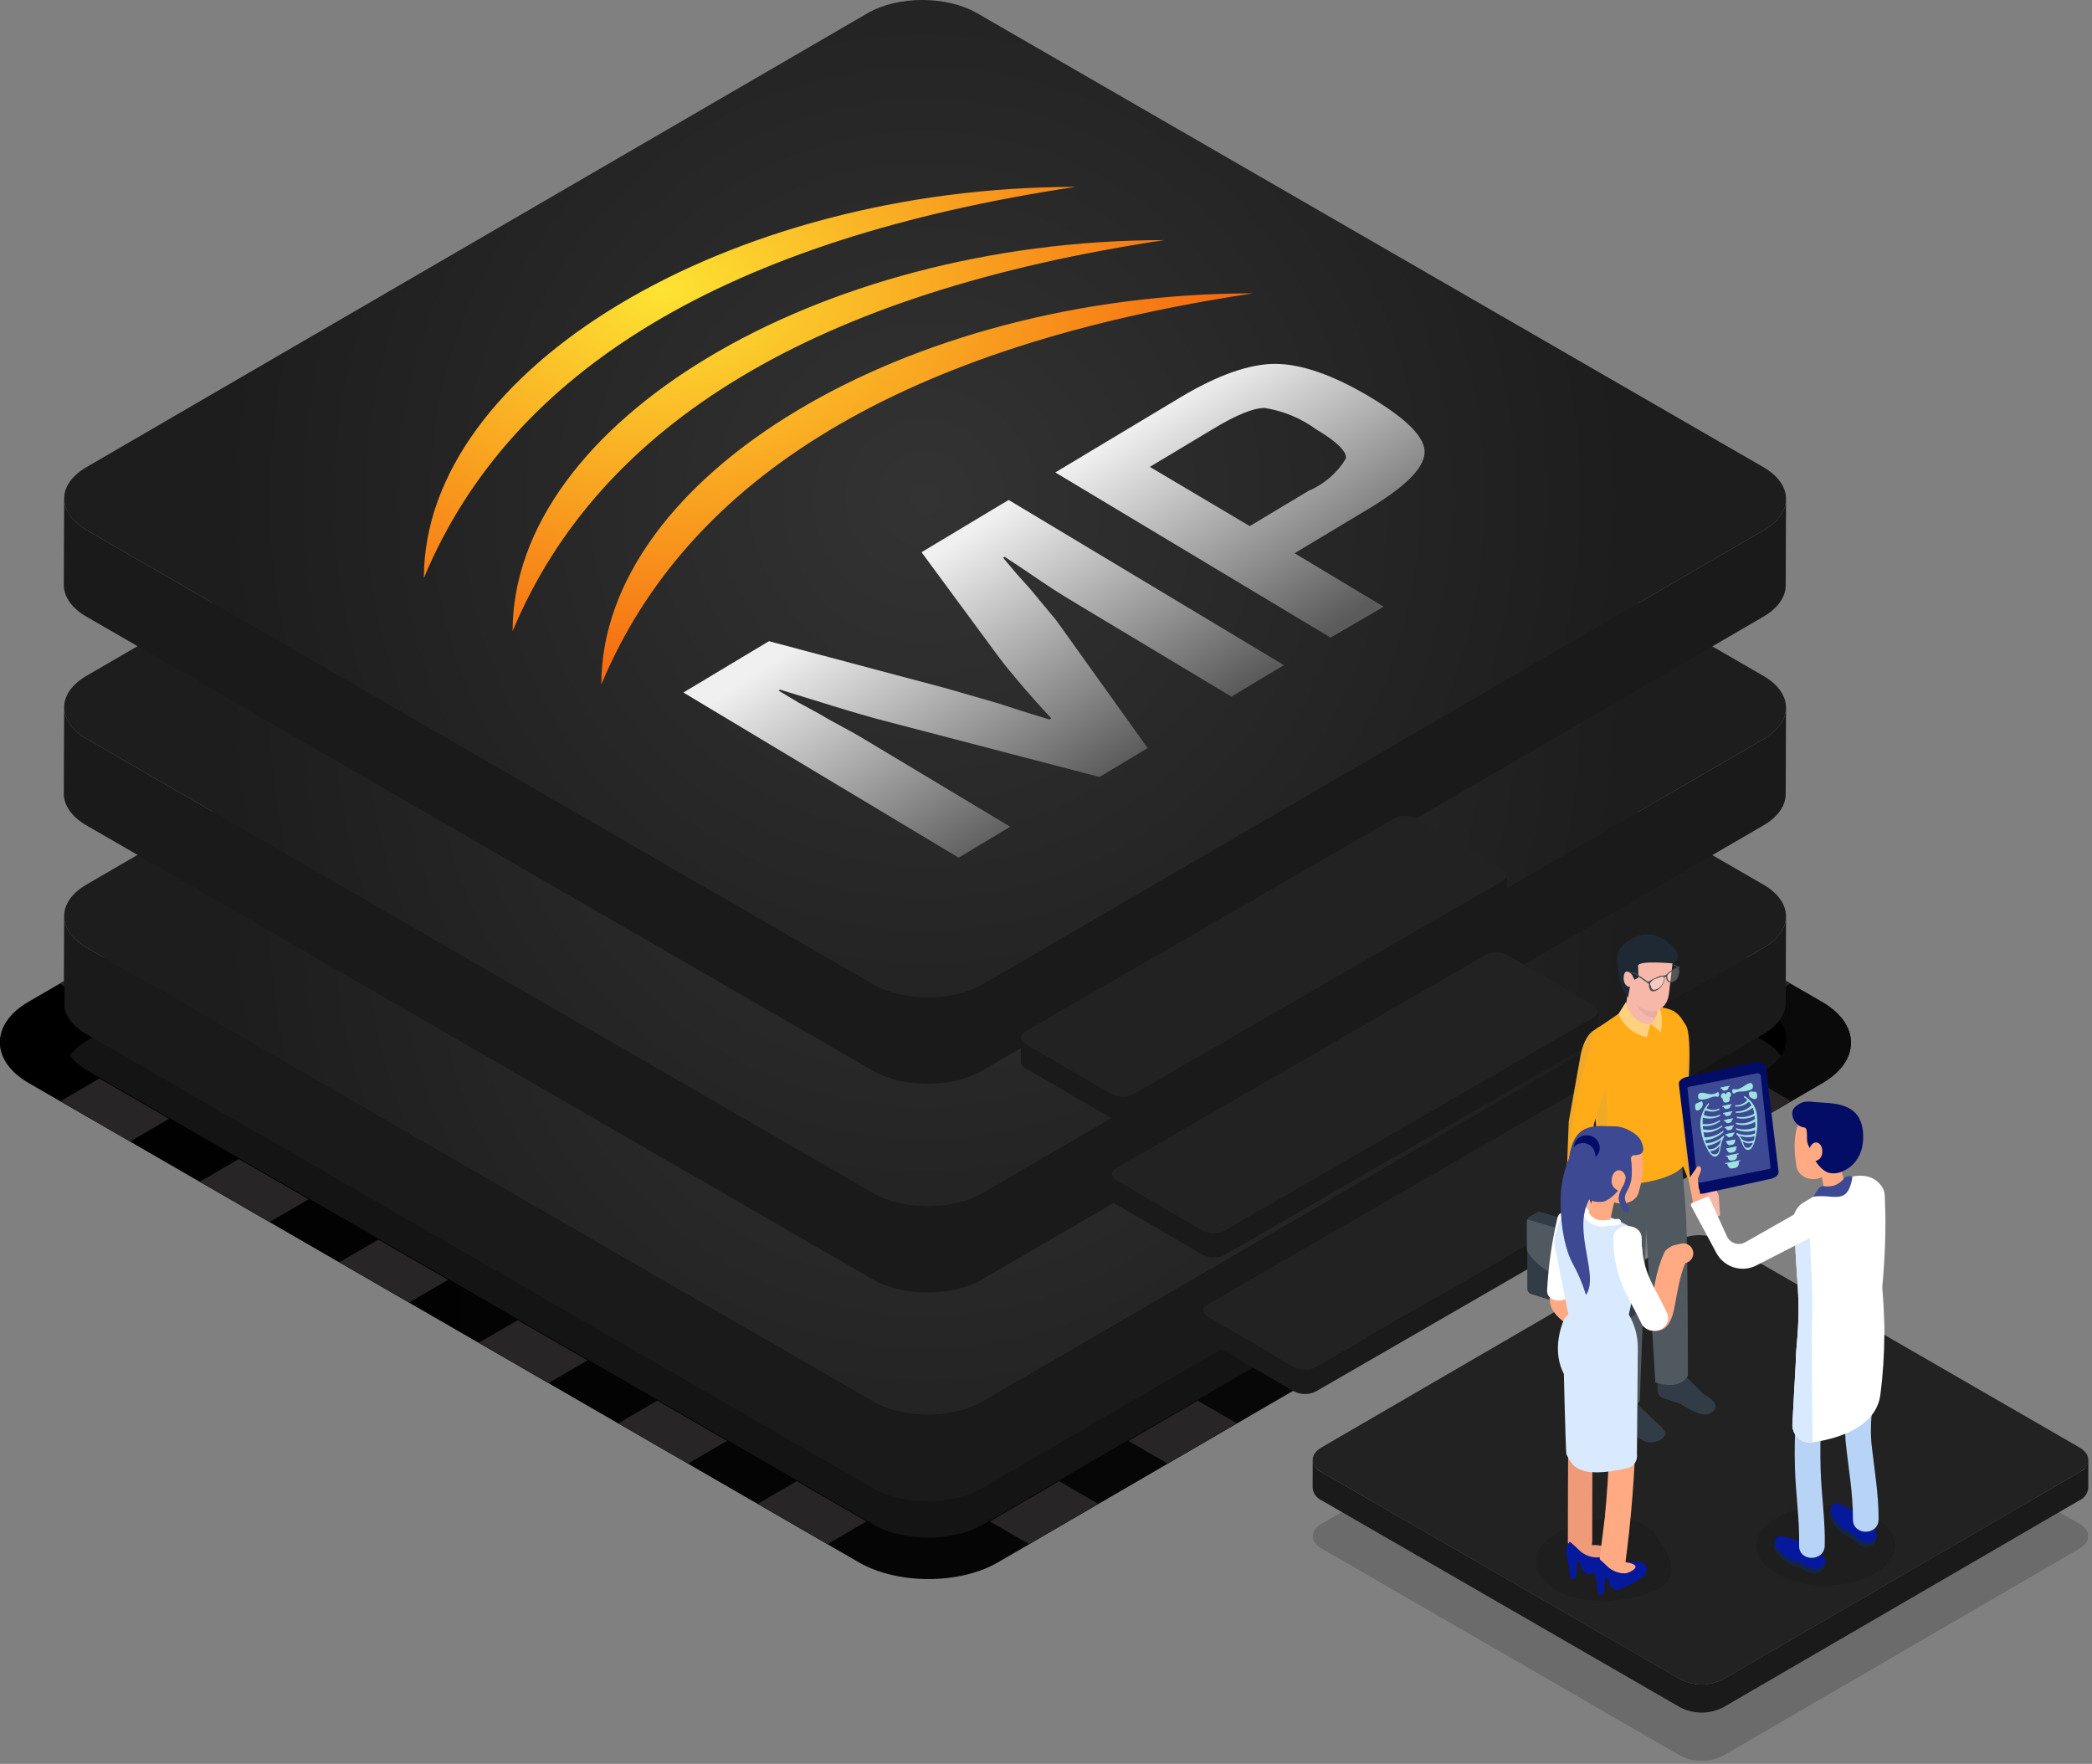 <svg width="459" height="387" viewBox="0 0 459 387" fill="none" xmlns="http://www.w3.org/2000/svg">
<rect x="0" y="0" width="459" height="387" fill="#808080" stroke="none"/>
<g clip-path="url(#clip0)">
<path d="M390.502 222.99L214.665 121.47C207.891 117.559 196.954 117.559 190.231 121.466L15.53 222.991C8.807 226.898 8.843 233.234 15.617 237.144L191.453 338.664C198.227 342.575 209.165 342.575 215.888 338.668L390.589 237.143C397.311 233.236 397.275 226.9 390.502 222.99Z" fill="black"/>
<path d="M386.948 228.334L214.445 128.739C207.8 124.902 197.069 124.902 190.475 128.735L19.086 228.335C12.491 232.167 12.526 238.383 19.171 242.22L191.674 341.814C198.319 345.651 209.05 345.651 215.645 341.818L387.034 242.218C393.629 238.386 393.593 232.17 386.948 228.334Z" fill="#141414"/>
<path d="M399.747 219.782L217.668 114.658C209.219 109.781 195.562 109.781 187.168 114.658L6.272 219.784C-2.128 224.665 -2.084 232.576 6.365 237.454L188.444 342.578C196.899 347.459 210.557 347.459 218.957 342.578L399.853 237.452C408.247 232.574 408.202 224.663 399.747 219.782ZM387.034 234.894L215.645 334.494C209.049 338.327 198.319 338.327 191.673 334.49L19.17 234.896C12.525 231.059 12.49 224.844 19.085 221.011L190.474 121.411C197.069 117.578 207.799 117.578 214.444 121.415L386.947 221.01C393.593 224.846 393.629 231.061 387.034 234.894Z" fill="url(#paint0_linear)"/>
<path d="M187.843 122.94V130.403L172.636 139.24V131.777L187.843 122.94Z" fill="#1A1818"/>
<path d="M127.036 158.353V165.816L111.829 174.653V167.19L127.036 158.353Z" fill="#1A1818"/>
<path d="M217.086 122.94V130.403L232.293 139.24V131.777L217.086 122.94Z" fill="#1A1818"/>
<path d="M247.685 140.603V148.067L262.892 156.904V149.441L247.685 140.603Z" fill="#1A1818"/>
<path d="M278.291 158.218V165.681L293.498 174.519V167.055L278.291 158.218Z" fill="#1A1818"/>
<path d="M96.629 175.936V183.399L81.422 192.237V184.773L96.629 175.936Z" fill="#1A1818"/>
<path d="M66.229 193.646V201.109L51.022 209.947V202.483L66.229 193.646Z" fill="#1A1818"/>
<path d="M35.822 211.292V218.756L20.615 227.593V220.129L35.822 211.292Z" fill="#1A1818"/>
<path d="M308.89 175.936V183.399L324.097 192.237V184.773L308.89 175.936Z" fill="#1A1818"/>
<path d="M339.496 193.646V201.109L354.703 209.947V202.483L339.496 193.646Z" fill="#1A1818"/>
<path d="M370.095 211.292V218.756L385.302 227.593V220.129L370.095 211.292Z" fill="#1A1818"/>
<path d="M157.436 140.603V148.067L142.229 156.904V149.441L157.436 140.603Z" fill="#1A1818"/>
<path d="M187.843 122.94L180.327 118.6L165.12 127.437L172.636 131.777L187.843 122.94Z" fill="#272525"/>
<path d="M157.436 140.61L149.92 136.271L134.72 145.104L142.236 149.443L157.436 140.61Z" fill="#272525"/>
<path d="M127.036 158.278L119.52 153.938L104.32 162.771L111.836 167.111L127.036 158.278Z" fill="#272525"/>
<path d="M232.386 131.772L239.853 127.433L224.553 118.6L217.086 122.939L232.386 131.772Z" fill="#272525"/>
<path d="M262.991 149.443L270.459 145.103L255.152 136.266L247.685 140.606L262.991 149.443Z" fill="#272525"/>
<path d="M293.591 167.11L301.058 162.771L285.758 153.938L278.291 158.277L293.591 167.11Z" fill="#272525"/>
<path d="M66.229 193.614L58.713 189.275L43.513 198.108L51.029 202.447L66.229 193.614Z" fill="#272525"/>
<path d="M96.629 175.947L89.113 171.608L73.913 180.441L81.429 184.781L96.629 175.947Z" fill="#272525"/>
<path d="M354.795 202.446L362.262 198.106L346.963 189.273L339.496 193.613L354.795 202.446Z" fill="#272525"/>
<path d="M35.822 211.285L28.306 206.945L13.106 215.778L20.622 220.118L35.822 211.285Z" fill="#272525"/>
<path d="M385.394 220.112L392.861 215.773L377.562 206.94L370.095 211.279L385.394 220.112Z" fill="#272525"/>
<path d="M324.189 184.777L331.657 180.437L316.357 171.604L308.89 175.943L324.189 184.777Z" fill="#272525"/>
</g>
<g clip-path="url(#clip1)">
<path d="M386.86 194.062L214.357 94.467C207.712 90.63 196.982 90.63 190.387 94.463L18.998 194.063C12.403 197.895 12.438 204.111 19.083 207.948L191.586 307.542C198.231 311.379 208.962 311.379 215.557 307.546L386.946 207.946C393.541 204.114 393.505 197.898 386.86 194.062Z" fill="url(#paint1_radial)"/>
<path d="M386.946 207.947L215.557 307.547C208.962 311.379 198.231 311.379 191.586 307.543L19.083 207.948C15.738 206.017 14.068 203.483 14.075 200.954L14 219.917C13.993 222.446 15.662 224.98 19.008 226.911L191.511 326.506C198.156 330.342 208.887 330.342 215.482 326.51L386.871 226.909C390.146 225.006 391.786 222.515 391.793 220.019L391.868 201.057C391.861 203.552 390.221 206.043 386.946 207.947Z" fill="#1A1A1A"/>
</g>
<g clip-path="url(#clip2)">
<path d="M386.86 148.267L214.357 48.672C207.712 44.836 196.982 44.836 190.387 48.668L18.998 148.268C12.403 152.101 12.438 158.317 19.083 162.153L191.586 261.748C198.231 265.584 208.962 265.585 215.557 261.752L386.946 162.152C393.541 158.319 393.505 152.104 386.86 148.267Z" fill="url(#paint2_radial)"/>
<path d="M386.946 162.152L215.557 261.752C208.962 265.584 198.231 265.584 191.586 261.748L19.083 162.153C15.738 160.222 14.068 157.688 14.075 155.159L14 174.122C13.993 176.651 15.662 179.185 19.008 181.116L191.511 280.711C198.156 284.547 208.887 284.547 215.482 280.715L386.871 181.114C390.146 179.211 391.786 176.72 391.793 174.224L391.868 155.262C391.861 157.757 390.221 160.248 386.946 162.152Z" fill="#1A1A1A"/>
</g>
<g clip-path="url(#clip3)">
<path d="M386.86 102.473L214.357 2.878C207.712 -0.959 196.982 -0.959 190.387 2.874L18.998 102.474C12.403 106.307 12.438 112.522 19.083 116.359L191.586 215.953C198.231 219.79 208.962 219.79 215.557 215.957L386.946 116.357C393.541 112.525 393.505 106.309 386.86 102.473Z" fill="url(#paint3_radial)"/>
<path d="M386.946 116.357L215.557 215.957C208.962 219.79 198.231 219.79 191.586 215.953L19.083 116.359C15.738 114.428 14.068 111.894 14.075 109.365L14 128.327C13.993 130.857 15.662 133.391 19.008 135.322L191.511 234.916C198.156 238.753 208.887 238.753 215.482 234.92L386.871 135.32C390.146 133.417 391.786 130.925 391.793 128.43L391.868 109.467C391.861 111.963 390.221 114.454 386.946 116.357Z" fill="#1A1A1A"/>
</g>
<path fill-rule="evenodd" clip-rule="evenodd" d="M231.536 103.652L291.938 139.893L303.588 133.111L284.042 121.384L300.049 111.78C308.333 106.81 312.302 102.824 312.561 99.458C312.82 96.093 308.851 92.055 300.696 87.162C292.542 82.269 285.509 79.862 279.858 79.836C274.206 79.81 267.173 82.269 258.976 87.188L231.536 103.652ZM287.149 107.664L274.206 115.43L252.288 102.436L266.526 93.893C271.358 90.993 275.112 89.466 277.528 89.518C281.583 90.163 285.427 91.76 288.745 94.178C293.362 96.947 295.519 99.07 295.303 100.597C293.407 103.761 290.55 106.236 287.149 107.664ZM281.703 145.93L221.301 109.689L202.188 121.157L219.143 144.17C220.394 145.853 222.249 148.105 224.622 150.875L227.599 154.266L230.662 157.606L230.231 157.865L224.536 156.104L218.927 154.292C214.052 152.869 210.255 151.781 207.623 151.03L168.707 140.676L149.939 151.937L210.342 188.178L221.646 181.395L188.597 161.566C187.592 160.963 186.379 160.308 185.04 159.585C183.39 158.694 181.548 157.699 179.666 156.57L175.136 154.111L170.822 151.522L171.167 151.315L176.862 153.075L182.557 154.835C187.518 156.363 191.315 157.45 193.904 158.123L241.233 170.471L251.804 164.129L231.742 136.094C231.036 135.273 230.218 134.277 229.246 133.095C228.317 131.964 227.248 130.663 226.003 129.182L222.983 125.817L220.093 122.374L220.438 122.167L224.536 124.885L228.592 127.629C231.742 129.777 234.719 131.563 237.35 133.143L270.183 152.842L281.703 145.93Z" fill="url(#paint4_linear)"/>
<path fill-rule="evenodd" clip-rule="evenodd" d="M236.03 41C159.747 41 93 81.048 93 126.818C112.071 81.048 159.747 52.442 236.03 41ZM255.497 52.681C179.215 52.681 112.468 92.729 112.468 138.499C131.539 92.729 179.215 64.123 255.497 52.681ZM131.936 150.179C131.936 104.41 198.683 64.362 274.965 64.362C198.683 75.804 151.006 104.41 131.936 150.179Z" fill="url(#paint5_radial)"/>
<g clip-path="url(#clip4)">
<path d="M399.747 219.992L392.833 216L391.965 216.504L391.92 227.757C392.124 230.404 390.509 233.085 387.034 235.104L215.645 334.704C211.925 336.594 207.812 337.579 203.64 337.578C199.468 337.577 195.355 336.591 191.636 334.7L19.133 235.106C15.788 233.175 14.118 230.641 14.125 228.112L14.171 216.604L13.135 216.006L6.272 219.994C-2.128 224.876 -2.084 232.787 6.365 237.664L188.444 342.788C196.899 347.67 210.557 347.67 218.957 342.788L399.853 237.663C408.247 232.785 408.202 224.874 399.747 219.992Z" fill="url(#paint6_linear)"/>
<path d="M277.988 298.474L286.598 303.445L301.798 294.612L293.188 289.641L277.988 298.474Z" fill="#272525"/>
<path d="M308.395 280.804L317.005 285.775L332.205 276.942L323.595 271.971L308.395 280.804Z" fill="#272525"/>
<path d="M247.588 316.141L256.198 321.112L271.398 312.279L262.788 307.308L247.588 316.141Z" fill="#272525"/>
<path d="M217.181 333.812L225.791 338.783L240.991 329.949L232.381 324.978L217.181 333.812Z" fill="#272525"/>
<path d="M338.795 263.137L347.405 268.108L362.606 259.275L353.996 254.304L338.795 263.137Z" fill="#272525"/>
<path d="M384.402 236.633L369.196 245.471L377.806 250.442L393.013 241.604L384.402 236.633Z" fill="#272525"/>
<path d="M21.811 236.631L13.25 241.606L28.55 250.439L37.111 245.464L21.811 236.631Z" fill="#272525"/>
<path d="M52.41 254.297L43.849 259.272L59.156 268.11L67.717 263.134L52.41 254.297Z" fill="#272525"/>
<path d="M83.016 271.967L74.455 276.943L89.755 285.776L98.316 280.801L83.016 271.967Z" fill="#272525"/>
<path d="M174.82 324.971L166.259 329.946L181.559 338.779L190.12 333.804L174.82 324.971Z" fill="#272525"/>
<path d="M144.221 307.304L135.66 312.279L150.96 321.113L159.521 316.137L144.221 307.304Z" fill="#272525"/>
<path d="M113.615 289.634L105.054 294.609L120.354 303.442L128.915 298.467L113.615 289.634Z" fill="#272525"/>
</g>
<g clip-path="url(#clip5)">
<g opacity="0.4">
<g opacity="0.4">
<path d="M456.242 334.34L377.521 288.89C376.07 288.151 374.465 287.766 372.837 287.766C371.209 287.766 369.604 288.151 368.153 288.89L289.943 334.34C287.364 335.839 287.377 338.267 289.973 339.766L368.695 385.216C370.145 385.955 371.75 386.34 373.378 386.34C375.007 386.34 376.612 385.955 378.062 385.216L456.272 339.766C458.852 338.267 458.838 335.838 456.242 334.34Z" fill="black" style="mix-blend-mode:multiply"/>
</g>
</g>
<path d="M456.242 317.574L377.521 272.124C376.07 271.385 374.465 271 372.837 271C371.209 271 369.604 271.385 368.153 272.124L289.943 317.575C287.364 319.074 287.377 321.502 289.973 323.001L368.695 368.451C370.145 369.19 371.75 369.575 373.378 369.575C375.007 369.575 376.612 369.19 378.062 368.451L456.273 323C458.852 321.501 458.838 319.073 456.242 317.574Z" fill="#222222"/>
<path d="M456.273 323L378.063 368.451C376.612 369.19 375.007 369.576 373.379 369.576C371.751 369.576 370.146 369.19 368.695 368.451L289.974 323.001C289.434 322.762 288.968 322.382 288.624 321.902C288.28 321.421 288.071 320.858 288.017 320.27L288 326.442C288.053 327.03 288.262 327.594 288.606 328.074C288.95 328.555 289.416 328.934 289.956 329.174L368.678 374.624C370.128 375.363 371.733 375.748 373.362 375.748C374.99 375.748 376.595 375.363 378.045 374.624L456.255 329.174C456.786 328.935 457.244 328.56 457.582 328.086C457.92 327.613 458.127 327.059 458.181 326.479L458.198 320.307C458.144 320.886 457.937 321.44 457.599 321.913C457.261 322.387 456.803 322.762 456.273 323V323Z" fill="#1A1A1A"/>
</g>
<g clip-path="url(#clip6)">
<path d="M369.594 250.474L350.675 239.48C349.933 239.101 349.112 238.904 348.279 238.904C347.446 238.904 346.625 239.101 345.883 239.48L265.006 286.174C263.676 286.942 263.661 288.187 264.982 288.955L283.9 299.949C284.644 300.327 285.466 300.523 286.301 300.522C287.135 300.522 287.957 300.324 288.7 299.945L369.578 253.25C370.907 252.482 370.914 251.241 369.594 250.474Z" fill="#222222"/>
<path d="M369.578 253.25L288.7 299.944C287.957 300.323 287.135 300.521 286.301 300.522C285.466 300.523 284.644 300.326 283.9 299.949L264.982 288.955C264.711 288.833 264.477 288.642 264.305 288.4C264.132 288.158 264.027 287.875 264 287.579L264.03 292.914C264.057 293.209 264.163 293.492 264.335 293.734C264.508 293.976 264.741 294.167 265.012 294.289L283.93 305.284C284.674 305.661 285.496 305.857 286.331 305.857C287.165 305.856 287.987 305.658 288.73 305.279L369.608 258.584C369.884 258.462 370.123 258.267 370.299 258.022C370.475 257.776 370.582 257.488 370.609 257.187L370.579 251.853C370.552 252.153 370.445 252.442 370.269 252.687C370.093 252.933 369.854 253.127 369.578 253.25V253.25Z" fill="#1A1A1A"/>
</g>
<g clip-path="url(#clip7)">
<path d="M349.594 220.522L330.675 209.528C329.933 209.149 329.112 208.952 328.279 208.952C327.446 208.952 326.625 209.149 325.883 209.528L245.006 256.222C243.676 256.99 243.661 258.235 244.982 259.003L263.9 269.997C264.644 270.375 265.466 270.571 266.301 270.57C267.135 270.569 267.957 270.371 268.7 269.992L349.578 223.298C350.907 222.53 350.914 221.289 349.594 220.522Z" fill="#222222"/>
<path d="M349.578 223.298L268.7 269.992C267.957 270.371 267.135 270.569 266.301 270.57C265.466 270.571 264.644 270.374 263.9 269.997L244.982 259.003C244.711 258.881 244.477 258.689 244.305 258.448C244.132 258.206 244.027 257.923 244 257.627L244.03 262.961C244.057 263.257 244.163 263.54 244.335 263.782C244.508 264.024 244.741 264.215 245.012 264.337L263.93 275.331C264.674 275.709 265.496 275.905 266.331 275.904C267.165 275.904 267.987 275.706 268.73 275.327L349.608 228.632C349.884 228.51 350.123 228.315 350.299 228.07C350.475 227.824 350.582 227.536 350.609 227.235L350.579 221.9C350.552 222.201 350.445 222.489 350.269 222.735C350.093 222.981 349.854 223.175 349.578 223.298V223.298Z" fill="#1A1A1A"/>
</g>
<g clip-path="url(#clip8)">
<path d="M329.594 190.57L310.675 179.575C309.933 179.197 309.112 179 308.279 179C307.446 179 306.625 179.197 305.883 179.575L225.006 226.27C223.676 227.037 223.661 228.283 224.982 229.05L243.9 240.045C244.644 240.422 245.466 240.619 246.301 240.618C247.135 240.617 247.957 240.419 248.7 240.04L329.578 193.345C330.907 192.578 330.914 191.337 329.594 190.57Z" fill="#222222"/>
<path d="M329.578 193.345L248.7 240.04C247.957 240.419 247.135 240.617 246.301 240.618C245.466 240.619 244.644 240.422 243.9 240.045L224.982 229.051C224.711 228.929 224.477 228.737 224.305 228.496C224.132 228.254 224.027 227.971 224 227.675L224.03 233.009C224.057 233.305 224.163 233.588 224.335 233.83C224.508 234.071 224.741 234.263 225.012 234.385L243.93 245.379C244.674 245.757 245.496 245.953 246.331 245.952C247.165 245.951 247.987 245.753 248.73 245.374L329.608 198.68C329.884 198.557 330.123 198.363 330.299 198.117C330.475 197.872 330.582 197.584 330.609 197.283L330.579 191.948C330.552 192.249 330.445 192.537 330.269 192.783C330.093 193.029 329.854 193.223 329.578 193.345V193.345Z" fill="#1A1A1A"/>
</g>
<path d="M375.6 259.268C375.1 258.768 374.6 258.468 374.1 258.068C374 258.068 371.6 259.468 371.6 259.468L371.8 262.068L372.8 264.668L373.6 265.968C373.6 265.968 374.4 265.768 374.1 264.768C373.9 264.068 373.8 263.468 373.9 262.768C374 262.468 375 263.868 375 263.868L375.8 266.068C375.8 266.068 376.2 266.668 376.5 266.568C376.7 266.868 377.2 266.868 377.4 266.668L377.1 262.268C376.6 261.168 376.2 260.168 375.6 259.268Z" fill="#F7B7A9"/>
<path d="M369.8 224.768C368 222.168 363.7 221.868 363.7 221.868C363.7 221.868 366.8 230.768 364.9 230.968C364.3 230.968 363.8 230.968 363.2 230.968L364.3 243.768L371.1 260.368C371.1 260.368 373.8 260.368 374.6 258.268L370.1 242.368C370.1 242.268 371.6 227.268 369.8 224.768Z" fill="#FFAC18"/>
<path opacity="0.1" d="M370.2 242.569L370.1 242.269C370.1 242.269 371.6 227.269 369.8 224.669C368 222.069 363.7 221.769 363.7 221.769C363.7 221.769 366.8 230.669 364.9 230.869C364.3 230.869 363.8 230.869 363.2 230.869L364.3 243.669L371.1 260.269C371.8 260.269 372.5 260.069 373.2 259.769C372.3 257.569 371.6 255.269 371.1 252.869C370.5 249.469 369.3 245.969 370.2 242.569Z" fill="#6C90B1"/>
<path d="M362.65 311.388C363.45 312.198 365.23 313.388 365.43 314.488V314.658C364.23 317.178 360.91 316.258 360.91 316.258L353.5 312.148C353.197 311.982 352.945 311.737 352.769 311.44C352.593 311.143 352.5 310.804 352.5 310.458V308.038L358.36 307.158L362.65 311.388Z" fill="#323C46"/>
<path d="M373.78 305.899C377.78 308.009 376.38 309.719 374.78 310.269C372.91 310.889 368.67 308.009 368.67 308.009L364.67 306.659C364.367 306.492 364.115 306.248 363.939 305.951C363.763 305.653 363.67 305.314 363.67 304.969V302.509L369.53 301.629L373.78 305.899Z" fill="#323C46"/>
<path d="M365.44 256.938C367.25 256.048 367.1 256.158 369 255.068C369 255.068 369.84 264.648 369.94 266.948C370.36 276.088 370.34 301.778 370.34 301.778C370.34 301.778 369.14 305.168 363.19 303.328L361.19 269.648L359.78 307.288C359.78 307.288 358.15 311.478 351.78 308.098L350 257.068C350.1 257.048 360.56 259.338 365.44 256.938Z" fill="#505860"/>
<path d="M370.1 225.869C369.1 223.069 367.7 220.969 363.1 220.969H359.7L356.4 221.569L351.1 225.169C348.5 226.569 348.7 227.969 348.9 230.969L350.3 248.469L349.9 257.669C349.9 257.669 351.1 260.869 360 259.569C368.6 258.269 369.6 255.369 369.6 255.369L369 242.969C369 242.969 371 228.169 370.1 225.869Z" fill="#FFAC18"/>
<path opacity="0.1" d="M352.2 235.368C351.1 234.368 350 233.168 349 232.068L350.3 248.368L349.9 257.568C349.9 257.568 350.2 258.468 352 259.168C352 256.468 352.3 253.668 352.6 250.868C353 245.768 352.4 240.768 352.2 235.668C352.1 235.668 352.2 235.568 352.2 235.368Z" fill="#6C90B1"/>
<path d="M357.4 215.769L356.6 221.869C356.7 223.869 358.3 225.369 360.3 225.269C362.3 225.169 363.8 223.569 363.7 221.569L363.5 215.669L357.4 215.769Z" fill="#F7B7A9"/>
<path d="M358 215.769C358 215.969 358.1 216.169 358 216.269C358 219.369 359.9 223.469 363.2 223.269C363.3 223.169 363.4 223.169 363.4 223.069C363.6 222.569 363.7 222.069 363.7 221.569L363.5 215.669L358 215.769Z" fill="#EAAEA0"/>
<path d="M356.8 219.769L355.1 222.469C356.2 225.069 358.5 226.969 361.3 227.569L362.1 224.769C359.4 224.669 357.1 222.569 356.8 219.769Z" fill="#FFD17F"/>
<path d="M362.1 224.669C362.9 225.169 363.7 225.769 364.4 226.569C364.4 226.569 365.2 222.169 363.7 220.769C363.9 222.269 363.3 223.769 362.1 224.669Z" fill="#FFD17F"/>
<path d="M356.5 216.369C356.1 219.369 361 221.569 361.3 221.669C363.7 222.469 365.9 220.869 366.2 217.869L367.1 210.269L356.5 210.769V216.369Z" fill="#F7B7A9"/>
<path d="M366.1 206.869C362.3 203.769 358.6 204.869 355.8 207.669C354.4 209.069 354.9 212.169 355.1 213.569C355.3 215.469 356 217.269 357.2 218.869L358.1 213.869L358.6 214.969L359.5 214.469C359.5 214.469 359.4 212.269 359.4 211.869C359.6 210.669 366.9 211.369 366.9 211.369C366.9 211.369 370.3 210.269 366.1 206.869Z" fill="#1E2934"/>
<path d="M358.3 272.569C358.3 272.269 358.1 271.969 357.8 271.869L338.1 265.969C337.8 265.869 337.5 265.969 337.2 266.069L336.4 266.569C335.7 266.969 335.2 267.569 335.1 268.369V282.769C335.1 283.269 335.4 283.669 335.8 283.869L355.1 289.969C355.5 290.069 355.9 290.069 356.2 289.869L358.1 288.869C358.8 288.569 358.8 288.269 358.8 287.769L358.3 272.569Z" fill="#323C46"/>
<path d="M358.3 272.569C358.3 272.269 358.1 271.969 357.8 271.869L354.9 271.169C355.1 272.069 355.3 272.969 355.2 273.869C355.2 278.569 355.1 289.969 355.1 289.969C355.5 290.069 355.9 290.069 356.2 289.869L358.1 288.869C358.9 288.569 358.8 288.269 358.8 287.769L358.3 272.569Z" fill="#323C46"/>
<path d="M357.6 271.869L337.9 265.969C337.7 265.869 337.5 265.969 337.3 266.069L335.7 266.969C335.3 267.169 335 267.569 335 268.069V273.869C335 274.269 335.1 274.569 335.3 274.869C336.3 276.469 340.9 282.269 352.8 281.769C353.6 281.769 354.8 281.069 354.9 280.269L355.3 274.069C355.3 273.769 355.5 273.469 355.8 273.369L357.9 272.269C357.9 272.269 358.2 272.069 358.4 272.469C358.2 272.069 357.9 271.869 357.6 271.869Z" fill="#505860"/>
<path d="M357.6 271.869L337.9 265.969C337.7 265.869 337.5 265.969 337.3 266.069L335.7 266.969C335.5 267.069 335.3 267.269 335.2 267.569C335.7 267.669 354.8 273.469 355.5 273.469L357.7 272.169C357.7 272.169 358 271.969 358.2 272.369C358.2 272.069 357.9 271.869 357.6 271.869Z" fill="#323C46"/>
<path d="M342.3 280.97L345 281.77V280.57L342.3 279.77V280.97Z" fill="#EDC07A"/>
<path d="M348 266.669L345 265.769C344.3 265.569 343.6 265.969 343.4 266.569C343.4 266.669 343.3 266.769 343.3 266.969V268.669C343.3 268.969 343.5 269.069 343.8 269.069C344.1 269.069 344.3 268.969 344.3 268.669V266.969C344.3 266.869 344.4 266.769 344.5 266.769C344.5 266.769 344.5 266.769 344.6 266.769L347.6 267.669C347.9 267.769 348.2 268.069 348.2 268.469V270.069C348.2 270.369 348.4 270.469 348.7 270.469C349 270.469 349.2 270.369 349.2 270.069V268.469C349.3 267.669 348.8 266.969 348 266.669Z" fill="#323C46"/>
<path d="M347.9 259.868L347.7 259.968L344 261.068L343.3 265.468L343.9 267.868L345.1 268.568C345.1 268.568 346.5 268.668 346.7 268.668C347.6 268.668 348 268.268 347.9 267.768L347.3 267.568C347.1 267.368 347 267.068 347.1 266.768C347.2 266.568 347.8 266.168 347.8 266.168L347.9 266.668C348.4 266.768 348.8 267.168 349 267.568L349.3 264.768L347.8 259.968L347.9 259.868Z" fill="#F7B7A9"/>
<path d="M351.8 225.768C347.7 224.868 346.7 232.068 346.7 232.068L344.2 246.068L343.6 261.668C343.6 261.668 346.3 263.768 348.8 261.568L349.7 246.668L353.7 233.768C353.7 233.768 355.8 226.568 351.8 225.768Z" fill="#FFAC18"/>
<path opacity="0.1" d="M346.7 231.969L344.2 246.069L343.6 261.669C343.9 261.869 344.3 262.069 344.6 262.269C344.1 255.669 344.5 249.069 345.7 242.569C346.7 236.869 348.6 231.569 349.9 225.969C347.4 227.169 346.7 231.969 346.7 231.969Z" fill="#6C90B1"/>
<path d="M366.9 211.469V211.669L368.2 212.369C368.3 212.369 368.4 212.369 368.4 212.369C368.4 212.269 368.4 212.169 368.4 212.169L366.9 211.469Z" fill="#434D57"/>
<g opacity="0.5">
<path opacity="0.5" d="M363.7 214.469C362.4 214.969 361.8 215.469 362 216.369C362.2 217.269 362.6 217.669 363.8 216.969C364.7 216.469 365.2 215.569 365.2 214.469C365.1 214.169 365 213.969 363.7 214.469Z" fill="white"/>
</g>
<g opacity="0.5">
<path opacity="0.5" d="M367 212.868C365.9 213.568 365.7 213.868 365.7 214.268C365.8 215.568 366.7 215.568 367.1 215.368C368.1 214.968 368.3 214.268 368.4 213.268C368.5 212.268 368 212.168 367 212.868Z" fill="white"/>
</g>
<path d="M368.5 212.068C368.1 212.168 367.7 212.268 367.4 212.468C367.3 212.468 367.2 212.568 367.1 212.668L367 212.768C366.6 212.968 366.3 213.168 366 213.468L365.9 213.568C365.8 213.668 365.6 213.868 365.4 213.968C365.3 213.968 365.1 214.068 364.9 214.068C364.8 214.068 364.8 214.068 364.8 214.068C364.4 214.068 364 214.168 363.7 214.368C363.6 214.368 363.6 214.368 363.5 214.468C363.4 214.468 363.3 214.568 363.2 214.568C362.7 214.768 362.2 215.068 361.7 215.368L361.6 215.468C361.6 215.568 361.6 215.568 361.6 215.668C361.6 215.668 361.6 215.768 361.7 215.768C361.7 215.768 361.8 215.768 361.8 215.968V216.068C361.8 216.168 361.8 216.368 361.8 216.468C362 217.268 362.3 217.768 363.3 217.368C363.5 217.268 363.6 217.268 363.7 217.168C364.5 216.668 365.1 215.768 365.2 214.868C365.2 214.868 365.2 214.868 365.2 214.768V214.668C365.2 214.368 365.3 214.268 365.4 214.268C365.4 214.268 365.5 214.268 365.6 214.468V214.568C365.6 215.168 366.1 215.568 366.6 215.568C366.7 215.568 366.9 215.568 367 215.468C367.1 215.468 367.2 215.368 367.4 215.268C368.1 214.768 368.5 213.968 368.4 213.168C368.4 212.968 368.4 212.868 368.4 212.668C368.4 212.668 368.4 212.668 368.4 212.568C368.4 212.468 368.4 212.368 368.5 212.368C368.5 212.368 368.6 212.268 368.5 212.268C368.5 212.268 368.5 212.168 368.5 212.068ZM363.8 216.868C363.7 216.968 363.5 216.968 363.4 217.068C362.6 217.368 362.3 216.968 362.2 216.268C362 216.068 362 215.768 362.2 215.468C362.5 215.068 363 214.768 363.5 214.668C363.6 214.668 363.6 214.668 363.7 214.568C365 214.068 365 214.268 365.1 214.568C365.1 215.568 364.6 216.368 363.8 216.868ZM367.4 215.068C367.3 215.168 367.2 215.168 367.1 215.268C366.9 215.368 365.9 215.668 365.8 214.268C365.8 213.968 365.9 213.668 367 212.968L367.1 212.868C367.7 212.568 368 212.468 368.1 212.568C368.2 212.668 368.3 212.868 368.2 213.268C368.2 214.168 368.1 214.768 367.4 215.068Z" fill="#434D57"/>
<path d="M358.8 213.469L357.3 213.269C357.2 213.269 357.2 213.269 357.2 213.369C357.2 213.469 357.2 213.469 357.3 213.469L358.7 213.669L361.6 215.769C361.7 215.769 361.8 215.769 361.8 215.769C361.8 215.669 361.8 215.569 361.8 215.569L358.8 213.469Z" fill="#434D57"/>
<path d="M356.3 213.968C356 215.268 356.7 216.768 357.8 216.468L358.1 213.968C358.1 213.868 356.7 212.168 356.3 213.968Z" fill="#F7B7A9"/>
<g clip-path="url(#clip9)">
<path d="M374.685 258.391H372.289V264.704H374.685V258.391Z" fill="#FCA78D"/>
<path d="M355.015 272.62C354.918 275.608 355.289 278.593 356.114 281.464C357.069 284.269 358.326 286.959 359.861 289.485C360.405 290.607 361.355 291.472 362.513 291.902C363.206 292.075 363.935 292.018 364.593 291.738C365.252 291.458 365.803 290.97 366.167 290.347C367.181 288.752 367.416 286.608 367.763 284.785C368.02 283.437 368.275 282.088 368.6 280.755C368.761 280.094 368.937 279.437 369.144 278.789C369.246 278.467 369.356 278.147 369.476 277.831C369.526 277.734 369.566 277.632 369.595 277.526C369.434 277.907 369.41 277.969 369.521 277.714C369.563 277.619 369.607 277.524 369.652 277.43C369.995 276.827 370.089 276.11 369.913 275.436C369.737 274.763 369.305 274.187 368.712 273.835C368.119 273.484 367.413 273.385 366.748 273.56C366.083 273.735 365.513 274.169 365.163 274.769C364.215 276.913 363.529 279.166 363.12 281.479C362.741 283.354 362.489 285.285 361.929 287.117C361.882 287.272 361.819 287.425 361.774 287.581C361.678 287.919 361.929 287.221 361.928 287.222C361.883 287.273 361.878 287.365 361.835 287.42C361.655 287.647 361.434 287.882 362.023 287.236C361.673 287.619 362.498 286.93 362.287 287.053C363.026 286.621 364.442 286.618 364.704 287.292C364.625 287.181 364.531 287.083 364.425 286.999C364.211 286.812 364.814 287.613 364.598 287.219C364.536 287.104 364.453 286.998 364.386 286.886C363.713 285.776 363.145 284.581 362.564 283.419C362.296 282.881 362.034 282.34 361.787 281.792C361.723 281.649 361.668 281.501 361.598 281.361C361.421 281.008 361.831 281.964 361.613 281.399C361.505 281.12 361.396 280.844 361.296 280.563C360.802 279.398 360.499 278.158 360.4 276.894C360.4 276.966 360.471 277.508 360.418 277.01C360.397 276.807 360.374 276.604 360.355 276.401C360.323 276.043 360.297 275.684 360.277 275.325C360.227 274.424 360.213 273.522 360.213 272.62C360.209 271.924 359.933 271.258 359.446 270.767C358.959 270.276 358.3 270 357.614 270C356.927 270 356.268 270.276 355.781 270.767C355.294 271.258 355.019 271.924 355.015 272.62Z" fill="#FFAA82"/>
<path d="M373.874 261.846L388.505 258.638C389.579 258.403 390.311 257.738 390.23 257.071L387.445 234.111C387.344 233.279 386.041 232.792 384.701 233.086L370.069 236.293C368.995 236.529 368.263 237.193 368.344 237.861L371.129 260.82C371.23 261.653 372.533 262.14 373.874 261.846Z" fill="#040D66"/>
<path d="M388.249 256.457L373.094 259.482C372.928 259.49 372.765 259.438 372.634 259.335C372.504 259.231 372.415 259.084 372.385 258.921L370.241 238.789C370.234 238.755 370.234 238.72 370.241 238.686C370.249 238.652 370.262 238.619 370.282 238.591C370.302 238.562 370.327 238.538 370.356 238.519C370.386 238.5 370.418 238.488 370.453 238.482L385.608 235.457C385.774 235.449 385.937 235.501 386.068 235.604C386.198 235.707 386.287 235.855 386.317 236.018L388.461 256.15C388.468 256.184 388.468 256.219 388.46 256.253C388.453 256.287 388.439 256.319 388.42 256.348C388.4 256.377 388.375 256.401 388.345 256.42C388.316 256.438 388.283 256.451 388.249 256.457V256.457Z" fill="#3D4993"/>
<path d="M379.737 247.876L379.298 247.963C378.976 248.027 378.68 247.755 378.637 247.355L378.627 247.265L380.139 246.963L380.161 247.171C380.187 247.32 380.158 247.473 380.08 247.602C380.003 247.732 379.881 247.829 379.737 247.876V247.876Z" fill="#A0E2E2"/>
<path d="M379.902 249.425L379.463 249.513C379.141 249.577 378.845 249.305 378.802 248.904L378.792 248.814L380.304 248.513L380.326 248.72C380.352 248.869 380.323 249.022 380.245 249.152C380.168 249.281 380.046 249.378 379.902 249.425V249.425Z" fill="#A0E2E2"/>
<path d="M379.572 246.326L379.133 246.413C378.811 246.478 378.515 246.205 378.472 245.805L378.462 245.715L379.973 245.413L379.996 245.621C380.022 245.77 379.993 245.923 379.915 246.052C379.837 246.182 379.716 246.279 379.572 246.326V246.326Z" fill="#A0E2E2"/>
<path d="M379.407 244.776L378.968 244.863C378.646 244.928 378.35 244.655 378.307 244.255L378.297 244.165L379.809 243.863L379.831 244.071C379.857 244.22 379.828 244.373 379.75 244.503C379.672 244.632 379.55 244.729 379.407 244.776V244.776Z" fill="#A0E2E2"/>
<path d="M379.242 243.226L378.803 243.314C378.481 243.378 378.185 243.105 378.142 242.705L378.132 242.615L379.644 242.313L379.666 242.521C379.692 242.67 379.663 242.823 379.585 242.953C379.507 243.082 379.386 243.179 379.242 243.226V243.226Z" fill="#A0E2E2"/>
<path d="M379.107 241.821L378.669 241.909C378.338 241.975 378.035 241.695 377.991 241.285L377.906 240.493L379.418 240.191L379.518 241.137C379.544 241.282 379.516 241.43 379.44 241.556C379.365 241.682 379.246 241.776 379.107 241.821Z" fill="#A0E2E2"/>
<path d="M380.144 251.14L379.61 251.247C379.218 251.325 378.858 250.994 378.806 250.507L378.794 250.397L380.633 250.03L380.66 250.283C380.691 250.464 380.656 250.651 380.562 250.808C380.467 250.965 380.319 251.083 380.144 251.14V251.14Z" fill="#A0E2E2"/>
<path d="M380.358 252.796L379.764 252.915C379.327 253.002 378.926 252.633 378.868 252.09L378.855 251.968L380.903 251.56L380.933 251.841C380.968 252.043 380.929 252.25 380.823 252.426C380.718 252.601 380.552 252.733 380.358 252.796V252.796Z" fill="#A0E2E2"/>
<path d="M380.542 254.524L379.948 254.643C379.511 254.73 379.11 254.361 379.052 253.819L379.039 253.697L381.087 253.288L381.117 253.57C381.152 253.771 381.113 253.979 381.007 254.154C380.902 254.33 380.737 254.461 380.542 254.524V254.524Z" fill="#A0E2E2"/>
<path d="M380.8 256.225L380.082 256.369C379.553 256.474 379.069 256.028 378.999 255.372L378.983 255.225L381.458 254.73L381.495 255.07C381.537 255.314 381.49 255.565 381.363 255.777C381.235 255.99 381.035 256.149 380.8 256.225V256.225Z" fill="#A0E2E2"/>
<path d="M380.331 238.957C380.621 239.018 380.921 239.026 381.215 238.982C382.504 238.646 382.896 237.876 383.918 237.633C384.028 237.601 384.146 237.608 384.251 237.655C384.356 237.701 384.441 237.784 384.491 237.887C384.619 238.131 384.645 238.416 384.563 238.679C384.496 238.851 384.363 238.989 384.195 239.064C383.513 239.349 382.78 239.489 382.041 239.475C381.677 239.474 381.315 239.53 380.968 239.64C380.776 239.718 380.538 240.015 380.3 239.901C380.232 239.852 380.176 239.789 380.135 239.716C380.095 239.642 380.071 239.561 380.065 239.477C380.006 239.124 380.156 238.919 380.331 238.957Z" fill="#A0E2E2"/>
<path d="M376.817 239.658C376.558 239.827 376.274 239.952 375.975 240.028C374.669 240.209 374.132 239.625 373.102 239.792C372.982 239.81 372.87 239.864 372.781 239.948C372.692 240.031 372.632 240.14 372.607 240.259C372.57 240.39 372.559 240.527 372.576 240.662C372.592 240.797 372.635 240.928 372.702 241.046C372.752 241.115 372.818 241.171 372.893 241.209C372.968 241.248 373.051 241.269 373.136 241.271V241.271C373.876 241.272 374.608 241.12 375.286 240.823C375.625 240.683 375.983 240.594 376.348 240.562C376.549 240.562 376.839 240.753 377.043 240.552C377.152 240.41 377.201 240.231 377.18 240.053C377.162 239.691 376.976 239.553 376.817 239.658Z" fill="#A0E2E2"/>
<path d="M382.656 240.747C383.25 241.14 383.755 241.653 384.138 242.253C384.521 242.853 384.773 243.527 384.879 244.232C385.148 245.7 385.211 247.198 385.066 248.683C384.994 249.442 384.814 250.186 384.529 250.893C384.278 251.527 383.717 252.132 382.97 251.697C382.674 251.525 382.587 251.015 382.462 250.695C382.239 249.907 381.795 249.199 381.182 248.655C381.053 248.551 380.892 248.782 381.022 248.886C381.845 249.543 381.961 250.414 382.424 251.338C382.623 251.735 382.92 252.214 383.376 252.288C384.438 252.462 384.856 250.82 385.076 250.024C385.61 248.106 385.724 246.096 385.409 244.13C385.251 243.381 384.939 242.673 384.493 242.05C384.047 241.428 383.476 240.905 382.817 240.516C382.683 240.421 382.522 240.651 382.657 240.747L382.656 240.747Z" fill="#A0E2E2"/>
<path d="M380.768 242.777C381.313 242.816 381.86 242.737 382.372 242.546C382.884 242.354 383.349 242.055 383.735 241.668C383.872 241.556 383.598 241.087 383.475 241.217C383.168 241.63 382.764 241.963 382.299 242.186C381.835 242.409 381.323 242.516 380.808 242.498C380.643 242.484 380.604 242.763 380.768 242.777H380.768Z" fill="#A0E2E2"/>
<path d="M380.913 244.145C382.277 244.241 383.626 243.809 384.68 242.938C384.818 242.828 384.508 242.271 384.391 242.407C383.951 242.876 383.418 243.249 382.826 243.5C382.234 243.751 381.596 243.876 380.953 243.865C380.788 243.853 380.749 244.132 380.913 244.145H380.913Z" fill="#A0E2E2"/>
<path d="M381.155 245.304C382.549 245.622 384.013 245.395 385.245 244.669C385.393 244.579 385.302 244.092 385.152 244.182C383.987 244.952 382.573 245.253 381.195 245.024C381.035 244.989 380.997 245.269 381.155 245.304H381.155Z" fill="#A0E2E2"/>
<path d="M380.94 246.619C381.689 246.855 382.483 246.913 383.258 246.789C384.034 246.664 384.77 246.361 385.407 245.902C385.542 245.787 385.429 245.209 385.294 245.325C384.698 245.808 384 246.151 383.253 246.326C382.506 246.502 381.729 246.507 380.98 246.34C380.82 246.303 380.782 246.583 380.94 246.619V246.619Z" fill="#A0E2E2"/>
<path d="M380.936 247.821C382.347 248.411 383.93 248.439 385.362 247.9C385.522 247.84 385.441 247.184 385.282 247.244C383.957 247.875 382.443 247.987 381.039 247.558C380.889 247.491 380.786 247.755 380.935 247.821H380.936Z" fill="#A0E2E2"/>
<path d="M381.051 248.901C381.663 249.225 382.334 249.424 383.023 249.485C383.713 249.547 384.409 249.471 385.069 249.261C385.228 249.202 385.27 248.608 385.111 248.667C383.838 249.168 382.42 249.157 381.155 248.638C381.005 248.57 380.902 248.834 381.051 248.902V248.901Z" fill="#A0E2E2"/>
<path d="M382.013 250.196C382.403 250.479 382.839 250.692 383.302 250.825C383.809 250.894 384.326 250.839 384.807 250.665C384.969 250.619 385.042 250.115 384.879 250.16C384.443 250.356 383.972 250.462 383.495 250.472C383.025 250.391 382.576 250.219 382.173 249.964C382.035 249.878 381.873 250.108 382.013 250.195L382.013 250.196Z" fill="#A0E2E2"/>
<path d="M374.981 242.279C374.011 243.461 373.512 244.959 373.577 246.487C373.618 247.962 373.871 249.423 374.326 250.827C374.546 251.512 374.875 252.156 375.302 252.735C375.376 252.885 375.487 253.014 375.624 253.109C375.762 253.204 375.921 253.262 376.088 253.278C376.254 253.294 376.422 253.268 376.575 253.201C376.728 253.134 376.862 253.029 376.963 252.896C377.211 252.615 377.188 252.093 377.241 251.737C377.3 250.865 377.576 250.021 378.042 249.281C378.144 249.131 378.346 249.291 378.244 249.44C377.769 250.338 377.486 251.325 377.412 252.338C377.347 252.842 377.091 253.301 376.698 253.621C375.716 254.203 374.973 252.793 374.597 252.115C373.666 250.419 373.136 248.531 373.049 246.598C373.067 244.945 373.682 243.356 374.779 242.12C374.789 242.106 374.802 242.094 374.816 242.085C374.831 242.076 374.848 242.07 374.865 242.068C374.882 242.065 374.9 242.066 374.916 242.071C374.933 242.075 374.949 242.083 374.963 242.094C374.976 242.105 374.988 242.118 374.996 242.133C375.004 242.149 375.009 242.165 375.011 242.183C375.013 242.2 375.011 242.217 375.006 242.234C375 242.25 374.992 242.266 374.98 242.279L374.981 242.279Z" fill="#A0E2E2"/>
<path d="M377.214 243.487C376.742 243.736 376.22 243.873 375.687 243.89C375.154 243.907 374.625 243.802 374.138 243.584C373.984 243.53 374.148 242.973 374.293 243.05C374.706 243.328 375.184 243.491 375.68 243.523C376.176 243.556 376.672 243.456 377.117 243.235C377.272 243.157 377.368 243.409 377.214 243.487V243.487Z" fill="#A0E2E2"/>
<path d="M377.359 244.854C376.769 245.16 376.123 245.346 375.46 245.4C374.797 245.455 374.13 245.376 373.498 245.17C373.342 245.12 373.523 244.465 373.664 244.548C374.221 244.828 374.834 244.978 375.457 244.987C376.08 244.996 376.698 244.865 377.263 244.602C377.418 244.526 377.514 244.778 377.359 244.854V244.854Z" fill="#A0E2E2"/>
<path d="M377.369 246.059C376.191 246.887 374.744 247.241 373.317 247.049C373.157 247.022 373.142 246.519 373.305 246.547C374.673 246.812 376.092 246.548 377.273 245.807C377.419 245.71 377.514 245.963 377.369 246.059V246.059Z" fill="#A0E2E2"/>
<path d="M377.85 247.236C376.547 248.109 374.864 248.844 373.419 248.295C373.266 248.237 373.254 247.639 373.407 247.698C374.138 247.918 374.91 247.968 375.663 247.844C376.416 247.721 377.131 247.426 377.754 246.984C377.899 246.886 377.994 247.14 377.85 247.236V247.236Z" fill="#A0E2E2"/>
<path d="M378.105 248.386C376.955 249.47 375.457 250.109 373.879 250.192C373.714 250.196 373.654 249.537 373.819 249.532C375.314 249.588 376.78 249.106 377.95 248.174C378.08 248.052 378.234 248.264 378.105 248.386H378.105Z" fill="#A0E2E2"/>
<path d="M378.22 249.467C377.237 250.544 375.894 251.225 374.444 251.382C374.279 251.388 374.116 250.835 374.28 250.829C375.69 250.776 377.033 250.217 378.065 249.255C378.195 249.132 378.349 249.344 378.22 249.467Z" fill="#A0E2E2"/>
<path d="M377.567 251.083C377.256 251.504 376.884 251.877 376.463 252.19C376.012 252.448 375.507 252.597 374.987 252.625C374.823 252.644 374.647 252.189 374.813 252.17C375.289 252.184 375.762 252.101 376.205 251.927C376.645 251.66 377.038 251.322 377.366 250.924C377.376 250.91 377.389 250.898 377.403 250.889C377.418 250.88 377.435 250.874 377.452 250.871C377.469 250.869 377.487 250.87 377.504 250.874C377.521 250.879 377.536 250.887 377.55 250.898C377.564 250.908 377.575 250.922 377.583 250.937C377.592 250.952 377.597 250.969 377.599 250.987C377.6 251.004 377.598 251.021 377.593 251.038C377.588 251.055 377.579 251.07 377.567 251.083V251.083Z" fill="#A0E2E2"/>
<path d="M385.355 241.015C385.443 240.945 385.501 240.843 385.516 240.732C385.551 240.503 385.542 240.269 385.49 240.043C385.394 239.62 385.226 239.536 385.102 239.533L384.155 239.509C384.048 239.506 383.541 239.419 383.79 240.357C383.921 240.852 384.452 240.993 384.597 241.06C384.714 241.127 384.848 241.159 384.983 241.151C385.117 241.143 385.247 241.096 385.355 241.015V241.015Z" fill="#A0E2E2"/>
<path d="M372.25 243.631C372.201 243.615 372.156 243.588 372.119 243.551C372.082 243.515 372.054 243.471 372.037 243.422C371.953 243.209 371.913 242.982 371.918 242.753C371.922 242.309 372.065 242.163 372.183 242.112L373.085 241.719C373.188 241.675 373.655 241.392 373.613 242.389C373.579 242.587 373.506 242.777 373.398 242.947C373.291 243.116 373.15 243.263 372.985 243.378C372.898 243.485 372.784 243.565 372.654 243.61C372.524 243.654 372.384 243.662 372.25 243.631Z" fill="#A0E2E2"/>
<path d="M379.849 242.506L377.972 242.88C377.922 242.89 377.875 242.847 377.868 242.785C377.864 242.757 377.869 242.728 377.884 242.704C377.898 242.679 377.921 242.661 377.948 242.653L379.825 242.278C379.875 242.268 379.923 242.311 379.929 242.374C379.934 242.401 379.929 242.43 379.914 242.454C379.899 242.479 379.876 242.497 379.849 242.506V242.506Z" fill="#A0E2E2"/>
<path d="M378.812 239.192L378.374 239.279C378.051 239.344 377.755 239.071 377.713 238.671L377.703 238.581L379.214 238.279L379.236 238.487C379.262 238.636 379.233 238.789 379.155 238.919C379.078 239.048 378.956 239.145 378.812 239.192V239.192Z" fill="#A0E2E2"/>
<path d="M379.42 238.471L377.543 238.845C377.493 238.855 377.446 238.812 377.439 238.75C377.434 238.722 377.44 238.693 377.455 238.669C377.469 238.644 377.492 238.626 377.519 238.617L379.396 238.243C379.446 238.233 379.493 238.276 379.5 238.338C379.505 238.366 379.499 238.395 379.485 238.419C379.47 238.444 379.447 238.462 379.42 238.471V238.471Z" fill="#A0E2E2"/>
<path d="M380.015 244.056L378.138 244.43C378.088 244.44 378.04 244.397 378.034 244.335C378.029 244.307 378.034 244.278 378.049 244.254C378.064 244.229 378.087 244.211 378.114 244.202L379.991 243.828C380.041 243.818 380.088 243.861 380.095 243.923C380.099 243.951 380.094 243.98 380.079 244.004C380.065 244.029 380.042 244.047 380.015 244.056Z" fill="#A0E2E2"/>
<path d="M380.18 245.605L378.303 245.98C378.253 245.99 378.206 245.947 378.199 245.884C378.194 245.856 378.2 245.828 378.214 245.803C378.229 245.779 378.252 245.761 378.279 245.752L380.156 245.377C380.206 245.367 380.253 245.41 380.26 245.473C380.265 245.501 380.259 245.53 380.244 245.554C380.23 245.578 380.207 245.597 380.18 245.605V245.605Z" fill="#A0E2E2"/>
<path d="M380.345 247.155L378.468 247.53C378.454 247.531 378.441 247.529 378.428 247.525C378.416 247.521 378.404 247.514 378.394 247.505C378.385 247.496 378.377 247.485 378.372 247.473C378.366 247.461 378.364 247.447 378.364 247.434C378.359 247.406 378.364 247.377 378.379 247.353C378.394 247.329 378.417 247.311 378.444 247.302L380.321 246.927C380.371 246.917 380.418 246.96 380.425 247.023C380.429 247.051 380.424 247.08 380.409 247.104C380.395 247.128 380.372 247.146 380.345 247.155V247.155Z" fill="#A0E2E2"/>
<path d="M380.51 248.705L378.633 249.08C378.583 249.09 378.536 249.047 378.529 248.984C378.524 248.956 378.53 248.927 378.544 248.903C378.559 248.879 378.582 248.86 378.609 248.852L380.486 248.477C380.536 248.467 380.583 248.51 380.59 248.573C380.595 248.601 380.589 248.629 380.575 248.654C380.56 248.678 380.537 248.696 380.51 248.705Z" fill="#A0E2E2"/>
<path d="M380.675 250.255L378.798 250.629C378.748 250.639 378.701 250.596 378.694 250.534C378.689 250.506 378.695 250.477 378.709 250.453C378.724 250.428 378.747 250.41 378.774 250.401L380.651 250.027C380.701 250.017 380.748 250.06 380.755 250.122C380.76 250.15 380.754 250.179 380.739 250.203C380.725 250.228 380.702 250.246 380.675 250.255V250.255Z" fill="#A0E2E2"/>
<path d="M380.996 251.773L378.81 252.21C378.76 252.22 378.713 252.177 378.706 252.114C378.701 252.086 378.707 252.057 378.721 252.033C378.736 252.009 378.759 251.99 378.786 251.982L380.972 251.545C381.022 251.535 381.069 251.578 381.076 251.641C381.081 251.669 381.075 251.698 381.061 251.722C381.046 251.746 381.023 251.764 380.996 251.773V251.773Z" fill="#A0E2E2"/>
<path d="M381.417 253.272L378.776 253.8C378.726 253.81 378.679 253.767 378.672 253.704C378.667 253.676 378.673 253.647 378.687 253.623C378.702 253.599 378.725 253.58 378.752 253.572L381.393 253.044C381.443 253.034 381.49 253.077 381.497 253.14C381.502 253.168 381.496 253.197 381.482 253.221C381.467 253.245 381.444 253.264 381.417 253.272Z" fill="#A0E2E2"/>
<path d="M381.78 254.782L378.632 255.41C378.582 255.42 378.535 255.377 378.528 255.315C378.524 255.287 378.529 255.258 378.544 255.234C378.558 255.209 378.581 255.191 378.608 255.182L381.756 254.554C381.806 254.544 381.853 254.587 381.86 254.65C381.865 254.678 381.859 254.707 381.845 254.731C381.83 254.755 381.807 254.773 381.78 254.782Z" fill="#A0E2E2"/>
<path d="M379.816 240.102C379.835 240.266 379.794 240.431 379.699 240.567C379.605 240.703 379.465 240.8 379.304 240.839C379.228 240.853 379.149 240.851 379.074 240.833C378.999 240.814 378.928 240.78 378.867 240.732C378.806 240.684 378.756 240.624 378.72 240.555C378.684 240.486 378.664 240.41 378.66 240.333C378.641 240.168 378.682 240.003 378.776 239.867C378.871 239.731 379.011 239.635 379.172 239.595C379.248 239.581 379.326 239.583 379.402 239.602C379.477 239.62 379.548 239.654 379.609 239.702C379.67 239.75 379.72 239.811 379.756 239.88C379.791 239.949 379.812 240.024 379.816 240.102Z" fill="#A0E2E2"/>
<path d="M378.734 240.318C378.753 240.482 378.712 240.647 378.618 240.783C378.523 240.919 378.383 241.016 378.222 241.055C378.146 241.069 378.068 241.067 377.992 241.049C377.917 241.03 377.846 240.996 377.785 240.948C377.724 240.9 377.674 240.839 377.638 240.771C377.603 240.702 377.582 240.626 377.578 240.549C377.559 240.384 377.6 240.219 377.695 240.083C377.789 239.947 377.929 239.851 378.09 239.811C378.166 239.797 378.245 239.799 378.32 239.817C378.395 239.836 378.466 239.87 378.527 239.918C378.588 239.966 378.638 240.027 378.674 240.096C378.71 240.164 378.73 240.24 378.734 240.318V240.318Z" fill="#A0E2E2"/>
<path opacity="0.5" d="M363.083 348.962C356.774 351.656 347.481 352.374 341.503 348.923C335.525 345.472 335.495 339.894 341.435 336.464C347.376 333.035 358.806 331.032 363.015 336.503C367.558 342.408 368.327 346.723 363.083 348.962Z" fill="#1A1A1A"/>
<path d="M349.645 287.896C349.051 287.448 348.435 287.034 347.817 286.621C347.524 286.424 347.229 286.228 346.938 286.027C346.797 285.93 346.656 285.831 346.516 285.731C346.438 285.675 345.962 285.297 346.325 285.598C346.689 285.898 346.236 285.521 346.165 285.461C346.029 285.346 345.896 285.229 345.768 285.105C345.664 285.004 345.569 284.895 345.467 284.794C345.132 284.462 345.811 285.34 345.557 284.923C345.491 284.814 345.425 284.705 345.358 284.596C345.127 284.218 345.533 285.251 345.451 284.799L345.421 284.683C345.367 284.404 345.383 284.529 345.47 285.057C345.482 284.936 345.487 284.813 345.486 284.691C345.685 282.709 345.83 280.723 346.008 278.739C346.006 278.014 345.716 277.319 345.203 276.805C344.69 276.292 343.995 276.003 343.269 276C342.548 276.018 341.862 276.313 341.352 276.823C340.842 277.332 340.548 278.019 340.529 278.739C340.429 279.854 340.349 280.971 340.256 282.087C340.097 283.11 340.011 284.142 340 285.177C340.248 288.946 344.244 290.64 346.879 292.626C347.195 292.81 347.544 292.929 347.907 292.977C348.269 293.024 348.638 292.999 348.99 292.902C349.677 292.707 350.262 292.257 350.627 291.643C350.811 291.327 350.929 290.978 350.977 290.616C351.024 290.254 350.999 289.886 350.904 289.533C350.676 288.863 350.233 288.288 349.645 287.896V287.896Z" fill="#FFAA82"/>
<path d="M341.681 267.347C340.469 272.531 339.722 277.813 339.448 283.129C339.341 286.101 344.589 286.084 344.696 283.129C344.969 278.226 345.678 273.357 346.816 268.58C347.44 265.682 342.306 264.446 341.681 267.347H341.681Z" fill="white"/>
<path d="M344.656 295.761C343.915 309.916 344.051 324.06 344 338.239C344.008 339.233 344.291 340.184 344.791 340.887C345.29 341.59 345.966 341.989 346.672 342C347.377 341.983 348.049 341.581 348.548 340.879C349.046 340.178 349.331 339.231 349.344 338.239C349.394 324.06 349.259 309.916 350 295.761C349.996 294.765 349.714 293.811 349.214 293.107C348.713 292.403 348.036 292.005 347.328 292C346.625 292.023 345.955 292.427 345.457 293.128C344.96 293.828 344.673 294.771 344.656 295.761V295.761Z" fill="#EF9A78"/>
<path d="M346.273 341.856L347.111 344.426C347.399 344.857 348.352 345.588 348.824 345.373C350.781 344.485 356.026 342.591 355.138 340.281C354.02 337.376 346.611 340.801 346.611 340.801L346.273 341.856Z" fill="#06199C"/>
<path d="M348.461 339.089C348.461 339.089 351.413 338.638 352.78 339.765C353.317 340.207 352.82 340.891 351.85 341.409C349.94 342.429 347.736 342.136 346.68 340.474L346 340.013L348.461 339.089Z" fill="#EF9A78"/>
<path d="M343.749 339.759L344.461 345.831C344.473 345.928 344.504 346.021 344.553 346.106C344.603 346.19 344.669 346.263 344.748 346.32V346.32C344.85 346.395 344.971 346.44 345.098 346.452C345.224 346.464 345.352 346.441 345.466 346.386C345.581 346.332 345.679 346.247 345.75 346.142C345.82 346.036 345.861 345.913 345.868 345.786L346.136 340.73C346.141 340.633 346.126 340.536 346.092 340.446C346.058 340.355 346.006 340.272 345.939 340.202L344.958 339.187C344.855 339.08 344.722 339.009 344.576 338.982C344.431 338.956 344.281 338.975 344.148 339.039C344.014 339.102 343.904 339.205 343.832 339.335C343.761 339.464 343.731 339.613 343.749 339.759V339.759Z" fill="#06199C"/>
<path d="M344.45 338.267C344.45 338.267 342.675 339.552 344.274 343.328C344.295 343.379 344.306 343.528 344.34 343.483C345.908 341.401 347.11 343.483 347.11 343.483L351.52 341.61C350.574 341.793 349.596 341.733 348.679 341.436C347.762 341.14 346.934 340.617 346.272 339.916C345.649 339.271 344.45 338.267 344.45 338.267Z" fill="#06199C"/>
<path d="M352.395 345.355L353.234 347.925C353.521 348.357 354.474 349.087 354.946 348.872C356.904 347.984 362.149 346.09 361.26 343.78C360.142 340.875 352.733 344.3 352.733 344.3L352.395 345.355Z" fill="#06199C"/>
<path d="M354.309 342.784C354.309 342.784 357.261 342.386 358.628 343.381C359.164 343.772 358.668 344.376 357.698 344.833C355.788 345.734 353.584 345.475 352.528 344.007L351.848 343.6L354.309 342.784Z" fill="#FFAA82"/>
<path d="M353.241 299.74C353.323 307.087 353.286 314.444 352.927 321.778C352.802 324.338 352.632 326.893 352.418 329.444C352.37 330.004 352.32 330.564 352.267 331.123C352.241 331.394 352.215 331.664 352.189 331.934C352.178 332.048 352.166 332.162 352.155 332.276C352.091 332.923 352.273 332.235 352.177 332.067C352.279 332.246 352.051 333.241 352.024 333.483C351.966 334.008 351.906 334.532 351.844 335.056C351.597 337.143 351.322 339.224 351.052 341.306C350.803 343.227 351.44 345.427 353.051 345.906C354.437 346.319 356.304 345.357 356.572 343.294C357.892 333.505 358.678 323.606 358.924 313.672C359.018 309.029 359.016 304.384 358.964 299.74C358.964 298.748 358.663 297.797 358.126 297.095C357.589 296.394 356.861 296 356.102 296C355.343 296 354.615 296.394 354.079 297.095C353.542 297.797 353.24 298.748 353.24 299.74H353.241Z" fill="#FFAA82"/>
<path d="M357.174 304C353.399 311.168 350.159 307.712 345.735 304.448C341.312 301.184 340.871 294.733 343.219 289.342C343.219 289.342 349.815 281.662 354.238 284.926C358.661 288.19 361.558 295.676 357.174 304Z" fill="#D9EAFF"/>
<path d="M341.146 273.299C341.146 273.299 343.981 287.97 344.3 289.281C344.3 289.281 345.884 293.787 357.12 289.528L360.224 275.613L341.146 273.299Z" fill="#D9EAFF"/>
<path d="M359.18 279.038C359.471 278.792 359.662 278.447 359.716 278.069C360.014 275.495 361.429 274.326 358.629 269.921C358.179 269.213 352.055 266.039 347.452 265.207C346.363 265.022 345.244 265.21 344.276 265.74C343.307 266.27 342.546 267.111 342.114 268.127C341.681 269.308 341.334 270.519 341.078 271.751C340.859 276.477 342.66 273.209 342.993 275.819C342.982 275.756 342.236 275.526 342.227 275.463C343.395 276.904 344.1 278.664 344.251 280.513C344.519 282.642 344.709 284.182 344.726 284.398L344.728 284.424L352.711 290.718L356.912 283.132L359.18 279.038Z" fill="#D9EAFF"/>
<path d="M343.006 296.559C343.006 296.559 343.504 318.811 343.692 319.114C344.869 321.007 345.451 324.844 357.319 322.061C357.924 321.849 358.438 321.435 358.772 320.888C359.107 320.341 359.242 319.696 359.155 319.061L359.348 296.166L353.662 298.604L343.006 296.559Z" fill="#D9EAFF"/>
<path d="M348.542 266.505L350.142 259.376L354.49 262.302L353.243 267.864C353.115 268.918 348.228 268.926 348.542 266.505Z" fill="#FFAA82"/>
<path d="M352.076 249.575C352.076 249.575 347.888 245.445 347.176 252.155C347.004 254.436 347.5 256.717 348.602 258.722C349.705 260.726 351.366 262.366 353.385 263.442C355.88 264.845 359.214 263.719 359.588 261.407C360.548 258.079 360.874 254.907 359.929 252.053C360.381 249.266 358.173 250.047 354.546 249.492L352.076 249.575Z" fill="#FFAA82"/>
<path d="M348.046 262.811C348.046 262.811 343.206 260.466 344.359 253.451C345.608 245.859 350.531 247.132 354.473 247.132C356.218 247.132 359.284 248.616 360.045 250.291C360.942 252.265 360.762 253.481 358.432 253.468C357.508 253.462 357.691 255.97 357.425 256.799C356.952 258.273 355.944 258.919 355.457 260.345C354.997 261.695 352.753 263.664 351.415 263.69C350.222 263.818 349.024 263.505 348.046 262.811V262.811Z" fill="#3D4993"/>
<path d="M356.774 258.979C356.762 260.198 356.044 261.178 355.171 261.17C355.077 261.169 354.983 261.156 354.892 261.132C354.473 260.953 354.123 260.644 353.893 260.251C353.663 259.858 353.565 259.401 353.613 258.948C353.625 257.729 354.343 256.749 355.215 256.758C356.088 256.767 356.786 257.761 356.774 258.979Z" fill="#FFAA82"/>
<path d="M347.022 265.665C347.206 266.374 347.556 267.029 348.044 267.577C348.531 268.124 349.142 268.547 349.825 268.811C350.594 269.079 351.416 269.165 352.224 269.061C353.146 268.981 354.066 268.876 354.987 268.782C355.167 268.777 355.338 268.704 355.465 268.577C355.592 268.45 355.665 268.279 355.67 268.099C355.669 267.919 355.597 267.746 355.469 267.618C355.341 267.49 355.168 267.418 354.987 267.417C354.203 267.496 353.419 267.576 352.634 267.656C351.92 267.78 351.187 267.76 350.48 267.597C349.957 267.43 349.485 267.131 349.11 266.729C348.735 266.327 348.47 265.836 348.339 265.302C348.286 265.133 348.17 264.991 348.014 264.906C347.858 264.821 347.676 264.8 347.505 264.847C347.334 264.894 347.188 265.006 347.098 265.158C347.008 265.311 346.981 265.492 347.022 265.665V265.665Z" fill="white"/>
<path d="M356.245 252.808C356.708 255.018 357.199 257.899 356.202 260.024C355.637 260.871 355.265 261.833 355.115 262.84C355.114 263.896 355.834 264.616 356.145 265.575C356.405 266.375 357.672 266.032 357.411 265.226C357.248 264.723 356.957 264.33 356.763 263.849C356.261 262.604 356.576 262.199 357.072 261.179C357.501 260.414 357.796 259.581 357.942 258.716C358.151 256.621 358.005 254.506 357.51 252.459C357.337 251.633 356.072 251.983 356.245 252.808H356.245Z" fill="#3D4993"/>
<path d="M349.872 343.258L350.584 349.33C350.596 349.427 350.627 349.52 350.676 349.605C350.726 349.689 350.792 349.762 350.871 349.819V349.819C350.973 349.894 351.094 349.939 351.221 349.951C351.347 349.963 351.475 349.94 351.589 349.885C351.704 349.831 351.802 349.746 351.872 349.641C351.943 349.535 351.984 349.412 351.991 349.285L352.259 344.229C352.264 344.132 352.249 344.035 352.215 343.945C352.181 343.854 352.129 343.771 352.062 343.701L351.081 342.686C350.978 342.579 350.845 342.508 350.699 342.481C350.554 342.455 350.404 342.474 350.27 342.538C350.137 342.601 350.026 342.704 349.955 342.834C349.883 342.963 349.854 343.112 349.872 343.258V343.258Z" fill="#06199C"/>
<path d="M350.573 341.766C350.573 341.766 348.798 343.051 350.397 346.827C350.419 346.878 350.429 347.027 350.464 346.982C352.031 344.9 353.234 346.982 353.234 346.982L357.644 345.109C356.697 345.291 355.719 345.232 354.802 344.935C353.885 344.639 353.057 344.116 352.395 343.415C351.772 342.77 350.573 341.766 350.573 341.766Z" fill="#06199C"/>
<path d="M351.002 251.828C350.986 252.568 350.677 253.271 350.143 253.783C349.608 254.295 348.893 254.574 348.153 254.559C347.784 254.575 347.417 254.516 347.072 254.385C346.727 254.255 346.412 254.057 346.146 253.801C345.879 253.546 345.668 253.24 345.523 252.901C345.378 252.562 345.304 252.197 345.304 251.828C345.304 251.459 345.378 251.095 345.523 250.755C345.668 250.416 345.879 250.11 346.146 249.855C346.412 249.6 346.727 249.401 347.072 249.271C347.417 249.141 347.784 249.082 348.153 249.097C348.893 249.082 349.608 249.361 350.143 249.873C350.677 250.385 350.986 251.088 351.002 251.828Z" fill="#040D66"/>
<path d="M346.826 250.829C347.51 250.702 348.216 250.847 348.795 251.233C349.373 251.619 349.779 252.215 349.925 252.895C350.68 256.53 350.167 260.313 348.47 263.615C345.126 270.438 350.944 279.91 347.973 284.118C347.243 281.703 346.253 279.373 345.022 277.17C342.776 272.962 342.084 265.718 342.547 260.767C342.934 257.53 343.922 254.394 345.459 251.518C345.826 251.143 346.307 250.901 346.826 250.829V250.829Z" fill="#3D4993"/>
<path d="M354.005 271.725C353.937 275.057 354.532 278.373 355.763 281.511C357.069 284.617 358.819 287.554 360.257 290.608C360.675 291.251 361.354 291.718 362.148 291.907C362.941 292.097 363.784 291.994 364.494 291.621C365.187 291.23 365.689 290.611 365.896 289.893C366.103 289.174 365.999 288.411 365.605 287.761C364.379 285.157 362.855 282.653 361.735 280.011C360.664 277.36 360.143 274.55 360.199 271.725C360.178 268.095 353.985 268.088 354.005 271.725Z" fill="white"/>
<path opacity="0.5" d="M400.634 347.841C409.009 347.795 415.777 343.839 415.751 339.004C415.725 334.168 408.914 330.285 400.539 330.331C392.163 330.376 385.395 334.333 385.421 339.168C385.448 344.003 392.258 347.886 400.634 347.841Z" fill="#1A1A1A"/>
<path d="M404.024 336.377C404.134 336.473 405.777 337.298 405.881 337.388C406.039 337.526 406.511 337.906 406.796 338.112C407.396 338.545 408.664 340.19 410.733 339.032C413.76 337.336 406.536 332.511 406.536 332.511L403.34 330.844C403.144 330.745 402.928 330.692 402.708 330.692C402.488 330.692 402.272 330.745 402.076 330.844V330.844C401.899 330.93 401.741 331.051 401.612 331.2C401.483 331.349 401.386 331.522 401.326 331.71C401.266 331.897 401.245 332.095 401.263 332.291C401.282 332.486 401.34 332.677 401.434 332.849C401.998 334.218 402.887 335.428 404.024 336.377Z" fill="#15253D"/>
<path d="M404.365 335.471C404.475 335.568 406.118 336.392 406.222 336.483C406.38 336.621 406.852 337 407.137 337.206C407.737 337.639 409.005 339.285 411.074 338.126C414.101 336.431 406.877 331.605 406.877 331.605L403.681 329.939C403.485 329.839 403.268 329.787 403.049 329.787C402.829 329.787 402.612 329.839 402.416 329.939V329.939C402.239 330.025 402.082 330.146 401.953 330.295C401.824 330.444 401.727 330.617 401.667 330.804C401.607 330.992 401.585 331.189 401.604 331.385C401.623 331.581 401.681 331.771 401.775 331.944C402.339 333.312 403.228 334.523 404.365 335.471V335.471Z" fill="#06199C"/>
<path d="M392.75 343.275C392.877 343.348 394.653 343.827 394.772 343.894C394.955 343.998 395.493 344.275 395.814 344.42C396.488 344.724 398.06 346.082 399.855 344.532C402.481 342.265 394.437 338.984 394.437 338.984L390.972 337.992C390.76 337.933 390.537 337.926 390.322 337.97C390.107 338.014 389.905 338.108 389.733 338.245C389.577 338.365 389.447 338.515 389.35 338.686C389.254 338.858 389.193 339.047 389.172 339.243C389.151 339.438 389.169 339.636 389.227 339.824C389.284 340.013 389.379 340.187 389.506 340.338C390.333 341.566 391.446 342.574 392.75 343.275V343.275Z" fill="#15253D"/>
<path d="M392.903 342.32C393.03 342.392 394.805 342.871 394.925 342.939C395.108 343.043 395.646 343.32 395.966 343.465C396.641 343.769 398.213 345.127 400.008 343.577C402.634 341.31 394.59 338.029 394.59 338.029L391.125 337.037C390.913 336.978 390.69 336.97 390.475 337.014C390.26 337.058 390.058 337.153 389.886 337.29C389.73 337.41 389.6 337.56 389.503 337.731C389.407 337.903 389.346 338.092 389.325 338.288C389.303 338.483 389.322 338.681 389.38 338.869C389.437 339.058 389.532 339.232 389.659 339.383C390.486 340.611 391.599 341.619 392.903 342.32Z" fill="#06199C"/>
<path d="M396.44 298.975C393.948 306.319 393.614 314.315 393.822 322.007C393.976 327.686 394.871 333.407 394.737 339.086C394.651 342.707 400.276 342.706 400.362 339.086C400.492 333.592 399.634 328.054 399.463 322.562C399.233 315.151 399.461 307.553 401.864 300.47C403.03 297.034 397.599 295.56 396.44 298.975Z" fill="#B7D4F7"/>
<path d="M407.755 292.637C406.561 297.38 405.764 302.213 405.37 307.088C404.915 310.045 404.763 313.041 404.916 316.029C405.505 321.758 406.582 327.581 406.55 333.351C406.53 336.971 412.156 336.976 412.176 333.351C412.206 327.681 411.162 321.954 410.572 316.326C410.401 313.669 410.5 311.001 410.869 308.364C411.231 303.563 412.004 298.802 413.179 294.132C414.137 290.636 408.712 289.144 407.755 292.637H407.755Z" fill="#B7D4F7"/>
<path d="M408.57 301.569C408.05 302.151 410.282 299.319 409.614 299.723C408.223 300.563 400.414 305.869 398.789 305.896C396.826 305.929 397.97 304.031 396.509 302.72C395.123 301.476 394.796 299.455 394.661 297.597C394.586 297.086 394.634 296.564 394.803 296.075C395.068 295.584 395.455 295.168 395.926 294.868C399.395 292.242 406.219 285.743 411.066 287.821C416.666 290.223 411.055 298.782 408.57 301.569Z" fill="#D9EAFF"/>
<path d="M412.64 260.008C413.667 261.332 413.545 262.151 413.496 263.958C413.472 264.82 413.172 265.651 412.642 266.33C412.111 267.01 411.377 267.501 410.547 267.733L393.159 272.61C393.159 272.61 392.159 265.92 395.589 263.907C397.437 262.822 400.303 261.087 402.555 259.716C405.862 257.703 410.268 256.949 412.64 260.008Z" fill="white"/>
<path d="M404.711 259.781L403.24 253.226L399.242 255.916L400.446 261.884C400.563 262.854 405 262.007 404.711 259.781Z" fill="#FFAA82"/>
<path d="M402.284 243.669C402.284 243.669 406.292 240.877 406.331 247.662C406.328 249.889 405.697 252.069 404.51 253.954C403.322 255.838 401.628 257.349 399.62 258.313C397.209 259.46 394.261 257.991 394.129 255.641C393.555 252.213 393.547 249.008 394.671 246.25C394.512 243.416 396.461 244.424 399.83 244.241L402.284 243.669Z" fill="#FFAA82"/>
<path d="M404.577 256.836C404.577 256.836 409.213 255.115 408.772 248.592C408.295 241.534 401.804 242.142 398.196 241.796C396.598 241.643 395.487 241.413 393.851 242.872C392.363 244.199 393.755 247.182 395.889 247.374C396.735 247.45 396.348 249.729 396.519 250.511C396.823 251.902 397.689 252.582 398.009 253.93C398.312 255.205 400.193 257.205 401.416 257.346C402.496 257.568 403.62 257.386 404.577 256.836V256.836Z" fill="#040D66"/>
<path d="M411.341 291.645C412.449 291.218 414.4 271.985 413.405 261.478L393.831 270.791C393.929 279.736 395.267 284.374 394.195 295.275L411.341 291.645Z" fill="white"/>
<path d="M393.831 270.791L397.057 269.256C397.189 277.976 398.257 284.98 397.205 295.685L397.259 295.668C397.292 296.046 397.428 296.409 397.652 296.716C397.875 297.024 398.178 297.265 398.528 297.415C399.319 297.854 400.202 298.102 401.106 298.139C402.01 298.177 402.911 298.003 403.736 297.631C406 296.843 408.211 295.91 410.355 294.837C407.685 296.883 404.167 298.31 400.519 299.641C399.694 300.013 398.793 300.188 397.889 300.15C396.985 300.113 396.102 299.865 395.311 299.425C394.961 299.276 394.658 299.035 394.435 298.727C394.211 298.42 394.075 298.057 394.041 297.678L394.195 295.275C395.267 284.374 393.929 279.736 393.831 270.791Z" fill="#D9EAFF"/>
<path d="M397.853 262.555C402.344 261.88 405.377 264.703 406.449 258.235C406.133 258.043 405.755 257.98 405.394 258.059C405.033 258.138 404.716 258.353 404.51 258.66C404.011 259.276 403.357 259.749 402.615 260.029C401.874 260.309 401.071 260.387 400.289 260.255C400.024 260.223 399.754 260.266 399.512 260.379C399.269 260.493 399.064 260.673 398.919 260.898L397.853 262.555Z" fill="#3D4993"/>
<path d="M396.924 252.563C396.828 253.679 397.398 254.64 398.198 254.709C398.285 254.716 398.372 254.713 398.457 254.699C398.856 254.571 399.204 254.319 399.449 253.98C399.695 253.64 399.824 253.231 399.82 252.812C399.916 251.695 399.345 250.735 398.545 250.666C397.745 250.597 397.019 251.447 396.924 252.563Z" fill="#FFAA82"/>
<path d="M373.198 263.22L374.685 262.781C374.348 263.2 373.785 265.596 373.248 265.575L371.634 264.708L370.567 259.243C370.528 258.985 370.565 258.721 370.674 258.483L372.332 256.076C372.381 256.004 372.45 255.948 372.53 255.914C372.611 255.88 372.699 255.869 372.785 255.883C372.871 255.897 372.951 255.935 373.016 255.993C373.082 256.051 373.129 256.126 373.153 256.21C373.228 256.465 373.229 256.735 373.156 256.99L372.528 258.612L372.705 260.609L372.903 261.208L373.198 263.22Z" fill="#FFAA82"/>
<path d="M398.279 267.602L398.101 267.288C397.716 266.617 397.082 266.125 396.336 265.92C395.59 265.715 394.794 265.813 394.12 266.193L382.927 272.556C382.58 272.753 382.196 272.876 381.798 272.916C381.401 272.957 381 272.914 380.62 272.791C380.24 272.667 379.89 272.466 379.592 272.2C379.294 271.934 379.055 271.609 378.89 271.246L375.081 262.86C375.029 262.746 374.934 262.655 374.817 262.609C374.7 262.563 374.569 262.564 374.453 262.612L371.294 263.919C371.234 263.944 371.179 263.981 371.133 264.028C371.087 264.075 371.051 264.131 371.027 264.192C371.004 264.253 370.992 264.318 370.994 264.384C370.996 264.449 371.012 264.514 371.039 264.573L376.589 274.911C377.401 276.424 378.774 277.557 380.412 278.068C382.05 278.579 383.824 278.427 385.351 277.645L397.184 271.583C397.856 271.199 398.348 270.564 398.553 269.819C398.758 269.073 398.659 268.276 398.279 267.602V267.602Z" fill="white"/>
<path d="M394.203 295.163L393.265 312.429C393.233 313.002 393.329 313.574 393.546 314.105C393.763 314.637 394.095 315.113 394.518 315.5C394.942 315.887 395.446 316.174 395.994 316.342C396.543 316.51 397.122 316.554 397.689 316.471C403.186 315.648 411.688 313.196 412.584 305.896C413.669 297.361 413.717 288.726 412.727 280.18L394.203 295.163Z" fill="white"/>
<path d="M394.203 295.163L393.265 312.429C393.233 313.002 393.329 313.574 393.546 314.105C393.763 314.637 394.095 315.113 394.518 315.5C394.942 315.887 395.446 316.174 395.994 316.342C396.543 316.51 397.122 316.554 397.689 316.471L397.496 292.003L394.203 295.163Z" fill="#D9EAFF"/>
<path d="M369.845 277.109L368.242 277.492C367.678 277.625 367.085 277.53 366.591 277.227C366.098 276.924 365.744 276.437 365.608 275.875V275.875C365.475 275.311 365.571 274.717 365.874 274.224C366.177 273.73 366.663 273.377 367.226 273.241L368.829 272.857C369.393 272.724 369.986 272.82 370.479 273.123C370.973 273.426 371.327 273.912 371.463 274.475V274.475C371.596 275.039 371.5 275.632 371.197 276.126C370.894 276.619 370.408 276.973 369.845 277.109V277.109Z" fill="#FFAA82"/>
</g>
<defs>
<linearGradient id="paint0_linear" x1="8.53156e-05" y1="228.619" x2="406.119" y2="228.619" gradientUnits="userSpaceOnUse">
<stop/>
<stop offset="1" stop-color="#0A0A0A"/>
</linearGradient>
<radialGradient id="paint1_radial" cx="0" cy="0" r="1" gradientUnits="userSpaceOnUse" gradientTransform="translate(202.972 201.005) scale(154.36)">
<stop stop-color="#333333"/>
<stop offset="1" stop-color="#1D1D1D"/>
</radialGradient>
<radialGradient id="paint2_radial" cx="0" cy="0" r="1" gradientUnits="userSpaceOnUse" gradientTransform="translate(202.972 155.21) scale(154.36)">
<stop stop-color="#333333"/>
<stop offset="1" stop-color="#1D1D1D"/>
</radialGradient>
<radialGradient id="paint3_radial" cx="0" cy="0" r="1" gradientUnits="userSpaceOnUse" gradientTransform="translate(202.972 109.416) scale(154.36)">
<stop stop-color="#333333"/>
<stop offset="1" stop-color="#1D1D1D"/>
</radialGradient>
<linearGradient id="paint4_linear" x1="254.609" y1="162.629" x2="220.823" y2="111.387" gradientUnits="userSpaceOnUse">
<stop stop-color="#5B5B5C"/>
<stop offset="1" stop-color="#F0F0F1"/>
</linearGradient>
<radialGradient id="paint5_radial" cx="0" cy="0" r="1" gradientUnits="userSpaceOnUse" gradientTransform="translate(144.805 63.403) rotate(0.507) scale(127.265 87.284)">
<stop stop-color="#FDE432"/>
<stop offset="1" stop-color="#F56810"/>
</radialGradient>
<linearGradient id="paint6_linear" x1="8.53156e-05" y1="281.225" x2="406.119" y2="281.225" gradientUnits="userSpaceOnUse">
<stop/>
<stop offset="1" stop-color="#0A0A0A"/>
</linearGradient>
<clipPath id="clip0">
<rect width="406.118" height="235.239" fill="white" transform="translate(0 111)"/>
</clipPath>
<clipPath id="clip1">
<rect width="377.868" height="237.794" fill="white" transform="translate(14 91.589)"/>
</clipPath>
<clipPath id="clip2">
<rect width="377.868" height="237.794" fill="white" transform="translate(14 45.794)"/>
</clipPath>
<clipPath id="clip3">
<rect width="377.868" height="237.794" fill="white" transform="translate(14)"/>
</clipPath>
<clipPath id="clip4">
<rect width="406.118" height="130.449" fill="white" transform="translate(0 216)"/>
</clipPath>
<clipPath id="clip5">
<rect width="170.198" height="115.341" fill="white" transform="translate(288 271)"/>
</clipPath>
<clipPath id="clip6">
<rect width="106.609" height="66.952" fill="white" transform="translate(264 238.904)"/>
</clipPath>
<clipPath id="clip7">
<rect width="106.609" height="66.952" fill="white" transform="translate(244 208.952)"/>
</clipPath>
<clipPath id="clip8">
<rect width="106.609" height="66.952" fill="white" transform="translate(224 179)"/>
</clipPath>
<clipPath id="clip9">
<rect width="78.751" height="118.254" fill="white" transform="translate(337 233)"/>
</clipPath>
</defs>
</svg>
